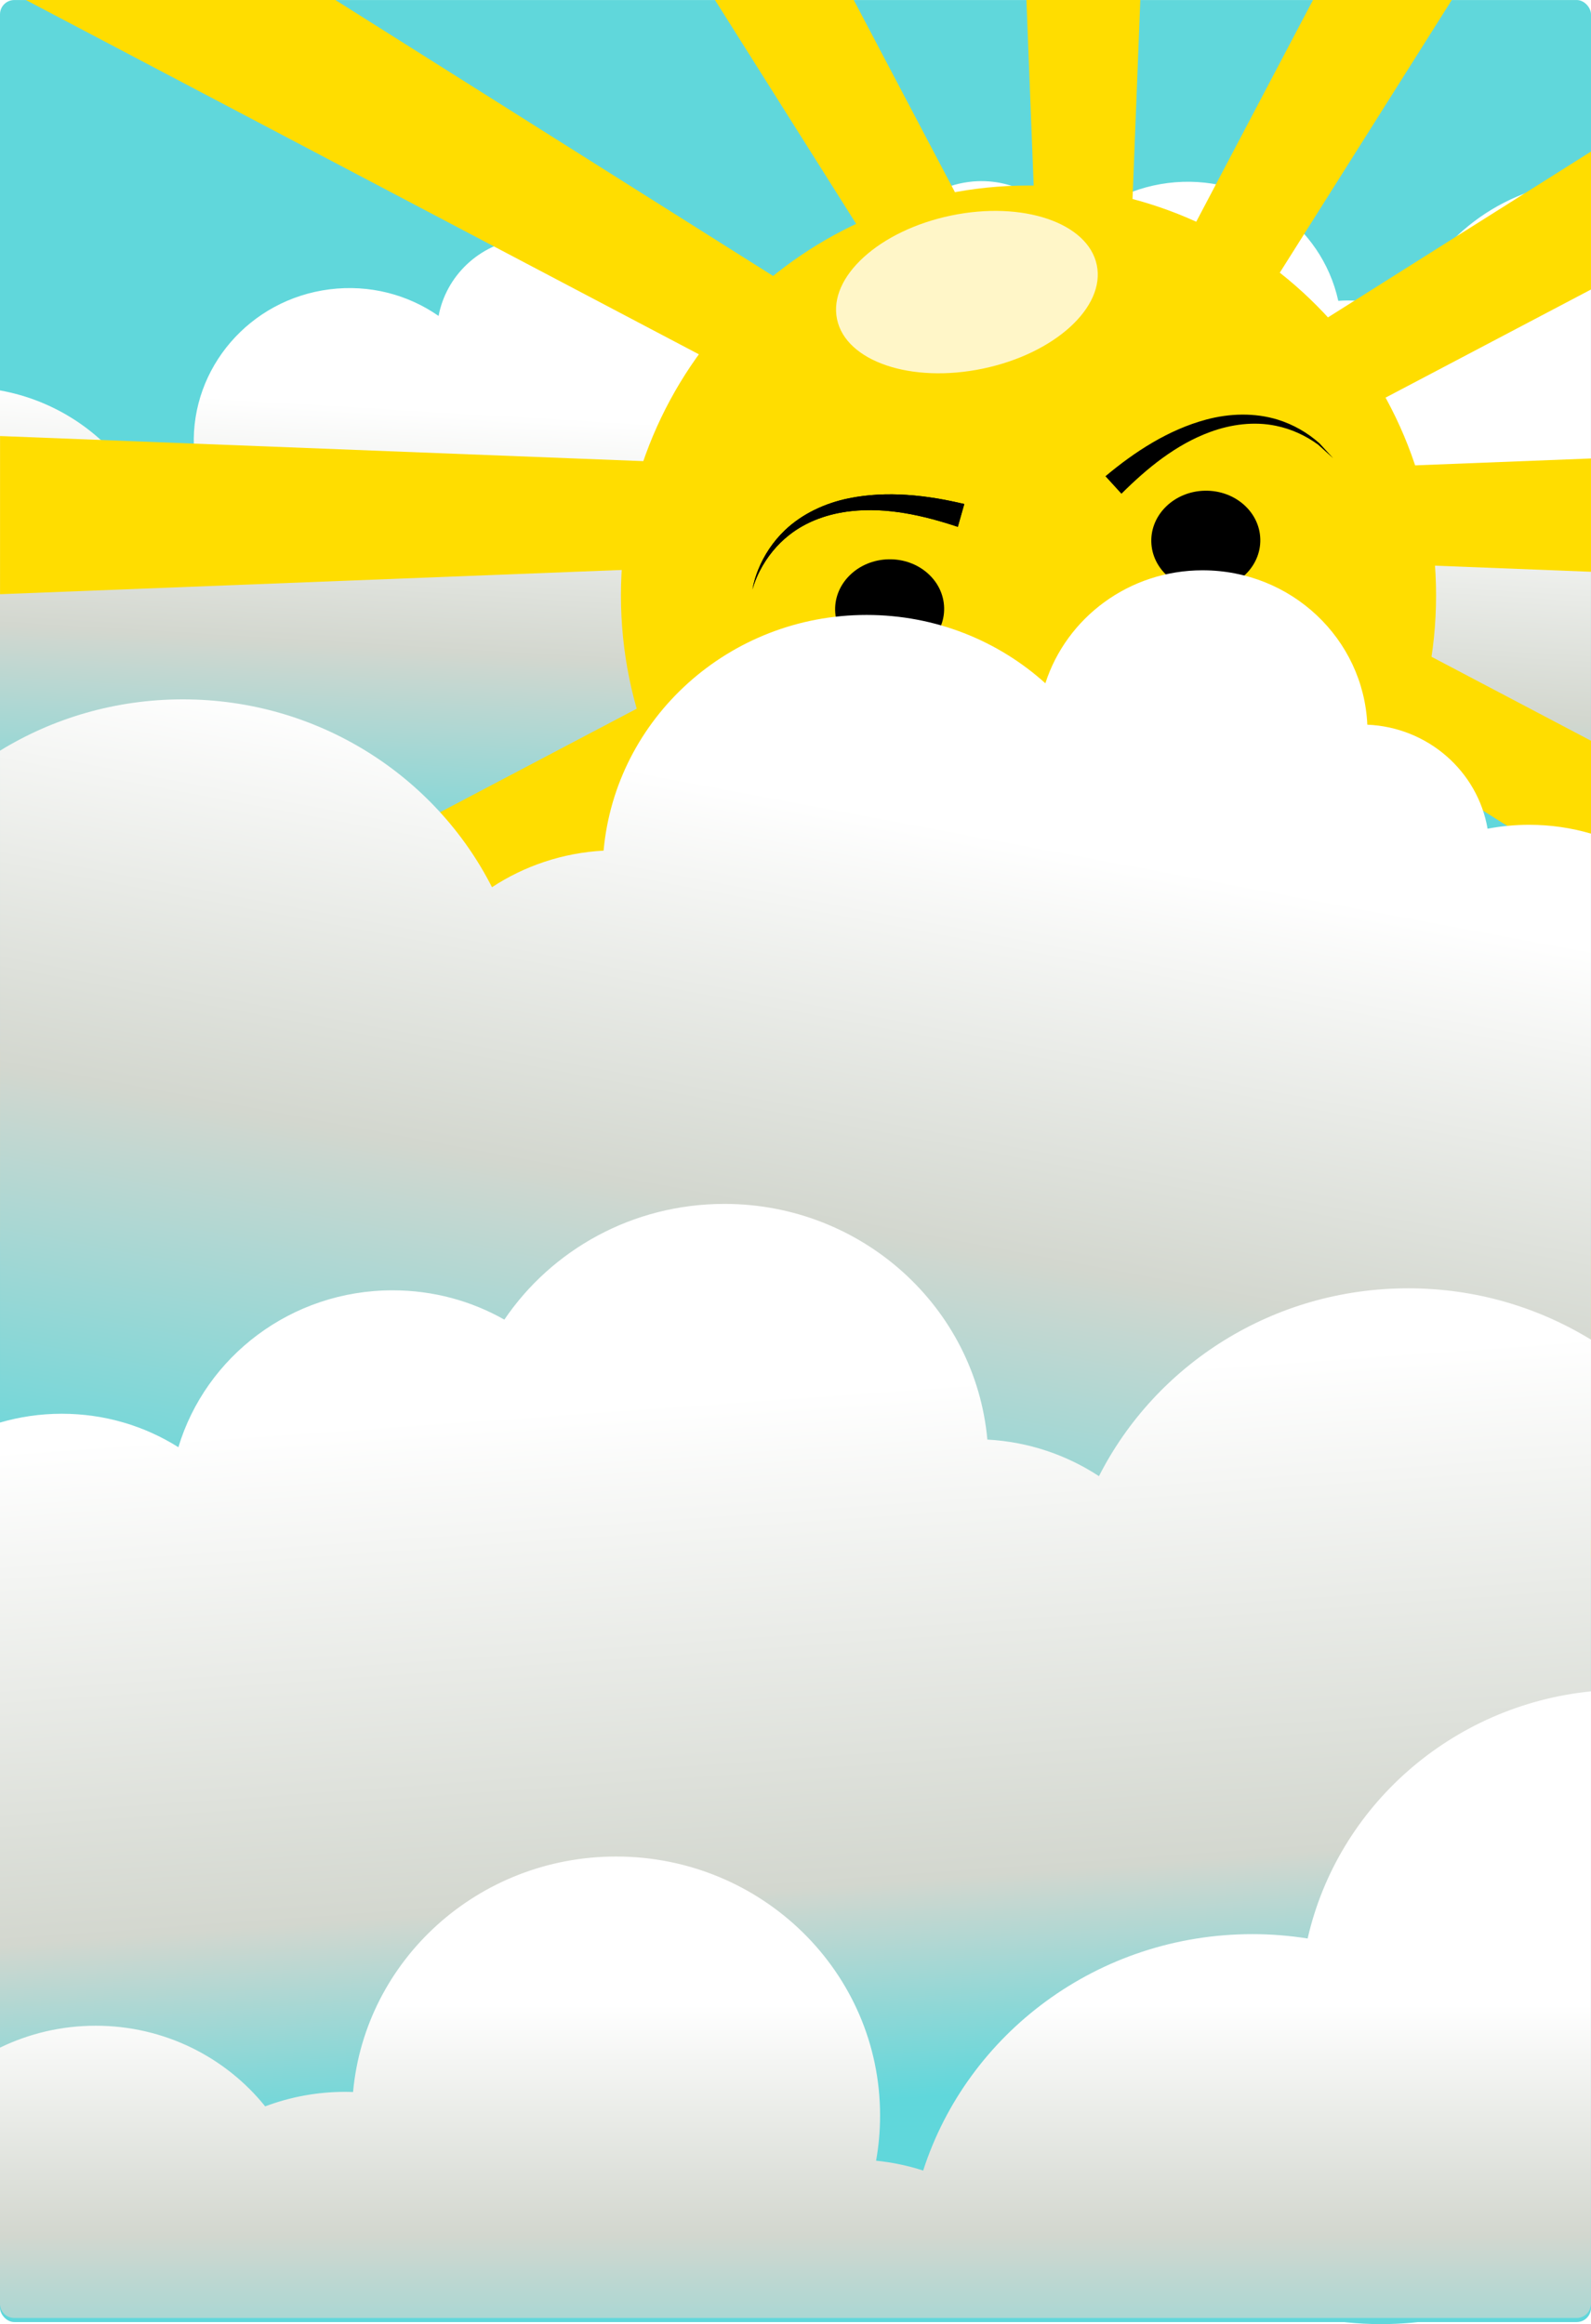 <?xml version="1.0" encoding="UTF-8" standalone="no"?>
<!-- Created with Inkscape (http://www.inkscape.org/) -->
<svg
    xmlns:inkscape="http://www.inkscape.org/namespaces/inkscape"
    xmlns:rdf="http://www.w3.org/1999/02/22-rdf-syntax-ns#"
    xmlns="http://www.w3.org/2000/svg"
    xmlns:sodipodi="http://sodipodi.sourceforge.net/DTD/sodipodi-0.dtd"
    xmlns:cc="http://creativecommons.org/ns#"
    xmlns:xlink="http://www.w3.org/1999/xlink"
    xmlns:dc="http://purl.org/dc/elements/1.1/"
    xmlns:svg="http://www.w3.org/2000/svg"
    xmlns:ns1="http://sozi.baierouge.fr"
    id="svg2"
    sodipodi:docname="clouds.svg"
    viewBox="0 0 671.43 980.88"
    version="1.1"
    inkscape:version="0.47pre4 r22446"
  >
  <defs
      id="defs4"
    >
    <linearGradient
        id="linearGradient3745"
        inkscape:collect="always"
      >
      <stop
          id="stop3747"
          style="stop-color:#ffffff"
          offset="0"
      />
      <stop
          id="stop3751"
          style="stop-color:#d3d7cf"
          offset=".489"
      />
      <stop
          id="stop3749"
          style="stop-color:#60d7db"
          offset="1"
      />
    </linearGradient
    >
    <linearGradient
        id="linearGradient2902"
        y2="648.93"
        gradientUnits="userSpaceOnUse"
        x2="372.86"
        gradientTransform="translate(-21.202 278)"
        y1="349.51"
        x1="351.43"
        inkscape:collect="always"
      >
      <stop
          id="stop3755"
          style="stop-color:#ffffff"
          offset="0"
      />
      <stop
          id="stop3757"
          style="stop-color:#d3d7cf"
          offset=".694"
      />
      <stop
          id="stop3759"
          style="stop-color:#60d7db"
          offset="1"
      />
    </linearGradient
    >
    <linearGradient
        id="linearGradient2906"
        y2="696.93"
        xlink:href="#linearGradient3745"
        gradientUnits="userSpaceOnUse"
        x2="416.86"
        gradientTransform="matrix(-1 0 0 1 724.52 29.429)"
        y1="349.51"
        x1="351.43"
        inkscape:collect="always"
    />
    <linearGradient
        id="linearGradient2914"
        y2="1083.8"
        xlink:href="#linearGradient3745"
        gradientUnits="userSpaceOnUse"
        x2="314.29"
        gradientTransform="translate(-21.202 -1.714)"
        y1="885.83"
        x1="314.29"
        inkscape:collect="always"
    />
    <linearGradient
        id="linearGradient3791"
        y2="696.93"
        xlink:href="#linearGradient3745"
        gradientUnits="userSpaceOnUse"
        x2="416.86"
        gradientTransform="matrix(-.582 .074 .074 .582 334.74 -21.157)"
        y1="349.51"
        x1="351.43"
        inkscape:collect="always"
    />
    <filter
        id="filter3835"
        height="1.533"
        width="1.209"
        color-interpolation-filters="sRGB"
        y="-.267"
        x="-.105"
        inkscape:collect="always"
      >
      <feGaussianBlur
          id="feGaussianBlur3837"
          stdDeviation="5.077"
          inkscape:collect="always"
      />
    </filter
    >
  </defs
  >
  <sodipodi:namedview
      id="base"
      bordercolor="#666666"
      inkscape:pageshadow="2"
      inkscape:window-y="0"
      pagecolor="#ffffff"
      inkscape:window-height="953"
      inkscape:window-maximized="1"
      inkscape:zoom="0.5"
      inkscape:window-x="0"
      showgrid="false"
      borderopacity="1.0"
      inkscape:current-layer="layer1"
      inkscape:cx="-77.746"
      inkscape:cy="620.20606"
      inkscape:window-width="1272"
      inkscape:pageopacity="0.0"
      inkscape:document-units="px"
  />
  <g
      id="layer1"
      inkscape:label="Capa 1"
      inkscape:groupmode="layer"
      transform="translate(-15.954 -38.062)"
    >
    <rect
        id="rect2827"
        style="fill:#60d7db"
        ry="6.032"
        height="980"
        width="671.43"
        y="38.076"
        x="15.954"
    />
    <path
        id="path3782"
        style="fill:url(#linearGradient3791)"
        d="m687.36 114.12c-2.637 0.092-5.298 0.286-7.969 0.625-33.268 4.218-59.671 26.682-70.094 55.781-8.583-4.195-18.382-6.236-28.562-5.5-7.051-32.069-38.083-54.011-71.938-49.719-16.936 2.147-31.524 10.487-41.75 22.375-7.215-15.431-24.037-25.141-42.156-22.844-21.758 2.758-37.377 21.81-35.656 43.031-14.825 2.521-25.639 14.913-26.281 29.312-3.381-0.212-6.824-0.13-10.312 0.312-4.91 0.622-9.582 1.89-13.938 3.688-4.677-0.658-9.546-0.718-14.469-0.094-3.489 0.442-6.841 1.232-10.062 2.281-4.215-13.783-17.796-23.102-32.781-21.844-3.63-20.979-23.492-35.54-45.25-32.781-18.119 2.297-31.958 15.913-35.094 32.656-12.868-8.96-29.095-13.366-46.031-11.219-33.855 4.292-58.424 33.279-57.25 66.094-10.042 1.827-19.017 6.234-26.281 12.438-12.664-18.666-32.705-31.785-55.531-35.875v253.56c4.159 0.114 8.365-0.085 12.625-0.625 23.444-2.972 43.305-15.587 55.906-33.219 14.056 7.214 30.404 10.433 47.375 8.281 25.742-3.263 47.132-18.133 59.375-38.531 8.153 1.526 16.682 1.852 25.375 0.75 11.688-1.482 22.495-5.337 31.938-11.031 16.064 11.718 36.609 17.567 58.094 14.844 22.434-2.844 41.57-14.487 54.219-30.938 16.351 12.763 37.763 19.28 60.188 16.438 21.485-2.724 39.9-13.519 52.531-28.875 10.565 3.158 22 4.2 33.688 2.719 8.694-1.102 16.86-3.55 24.375-7.062 16.945 16.698 41.383 25.763 67.125 22.5 16.971-2.151 32.002-9.351 43.812-19.844 12.374 10.382 27.947 17.066 44.781 18.562v-256.25z"
    />
    <path
        id="path3796"
        sodipodi:rx="172"
        sodipodi:ry="173"
        style="fill:#ffdd00"
        sodipodi:type="arc"
        d="m612 213.36c0 95.545-77.007 173-172 173s-172-77.455-172-173 77.007-173 172-173 172 77.455 172 173z"
        transform="translate(10,76)"
        sodipodi:cy="213.36218"
        sodipodi:cx="440"
    />
    <path
        id="path3721"
        style="fill:#ffdd00"
        d="m26.875 38.062 378.38 199.22-389.28-15.188v66.75l389.31-15.188-389.31 204.97v83.5l407.47-256.94-353.41 560.47 76.25 44.031 308.69-586.31-25.844 662.09h88.062l-25.86-662.08 196.04 372.34v-129.66l-164.5-260.88 164.5 103.72v-58.219l-146.31-77.031 146.31 5.719v-47.812l-146.34 5.719 146.34-77.03v-58.219l-164.5 103.72 105.75-167.69h-58.562l-78.719 149.5 5.844-149.5h-48.062l5.844 149.5-78.719-149.5h-58.562l105.75 167.69-265.94-167.69h-130.62z"
    />
    <g
        id="g3822"
        transform="matrix(1 -.022 .022 1 7.677 -1.953)"
      >
      <path
          id="path3818"
          sodipodi:rx="23"
          sodipodi:ry="21"
          style="fill:#000000"
          sodipodi:type="arc"
          d="m400 305.36c0 11.598-10.297 21-23 21s-23-9.402-23-21 10.297-21 23-21 23 9.402 23 21z"
          sodipodi:cy="305.36218"
          sodipodi:cx="377"
      />
      <path
          id="path3820"
          sodipodi:rx="23"
          sodipodi:ry="21"
          style="fill:#000000"
          sodipodi:type="arc"
          d="m400 305.36c0 11.598-10.297 21-23 21s-23-9.402-23-21 10.297-21 23-21 23 9.402 23 21z"
          transform="translate(134,-26)"
          sodipodi:cy="305.36218"
          sodipodi:cx="377"
      />
      <path
          id="path3808"
          d="m406.52 271.3 2.945-9.556c-15.672-4.119-32.414-6.403-48.576-3.504h-0c-10.093 1.813-19.821 6.063-27.318 12.881-5.089 4.646-9.074 10.361-11.706 16.572-0.809 1.909-1.496 3.866-2.023 5.859-0.147 0.557-0.282 1.118-0.397 1.682-0.03 0.149-0.059 0.299-0.086 0.449-0.007 0.039-0.013 0.077-0.02 0.116-0.001 0.01-0.003 0.02-0.004 0.03-0.001 0.003-0.001 0.007-0.002 0.011v0-0c0.001-0.003 0.001-0.007 0.002-0.01 0.002-0.01 0.005-0.02 0.008-0.029 0.01-0.038 0.02-0.076 0.031-0.114 0.041-0.147 0.083-0.292 0.128-0.438 0.167-0.549 0.353-1.092 0.552-1.63v-0c0.709-1.924 1.568-3.783 2.538-5.577 3.155-5.834 7.524-10.941 12.711-14.84 7.601-5.736 16.96-8.69 26.325-9.511h0c15.169-1.344 30.35 2.417 44.892 7.609z"
          inkscape:original-d="m 407.99558,266.52142 c -77.96614,-24.02666 -88.65919,29.31805 -88.65919,29.31805"
          style="fill-rule:evenodd;fill:#000000"
          inkscape:path-effect="#path-effect3810"
      />
      <path
          id="path3812"
          inkscape:path-effect="#path-effect3810"
          inkscape:original-d="m 407.99558,266.52142 c -77.96614,-24.02666 -88.65919,29.31805 -88.65919,29.31805"
          style="fill-rule:evenodd;fill:#000000"
          d="m406.52 271.3 2.945-9.556c-15.672-4.119-32.414-6.403-48.576-3.504h-0c-10.093 1.813-19.821 6.063-27.318 12.881-5.089 4.646-9.074 10.361-11.706 16.572-0.809 1.909-1.496 3.866-2.023 5.859-0.147 0.557-0.282 1.118-0.397 1.682-0.03 0.149-0.059 0.299-0.086 0.449-0.007 0.039-0.013 0.077-0.02 0.116-0.001 0.01-0.003 0.02-0.004 0.03-0.001 0.003-0.001 0.007-0.002 0.011v0-0c0.001-0.003 0.001-0.007 0.002-0.01 0.002-0.01 0.005-0.02 0.008-0.029 0.01-0.038 0.02-0.076 0.031-0.114 0.041-0.147 0.083-0.292 0.128-0.438 0.167-0.549 0.353-1.092 0.552-1.63v-0c0.709-1.924 1.568-3.783 2.538-5.577 3.155-5.834 7.524-10.941 12.711-14.84 7.601-5.736 16.96-8.69 26.325-9.511h0c15.169-1.344 30.35 2.417 44.892 7.609z"
      />
      <path
          id="path3814"
          d="m469.27 251.33 6.576 7.534c11.176-10.655 23.517-20.263 37.922-25.202 8.89-3.057 18.642-4.162 27.918-2.012 6.308 1.438 12.371 4.323 17.631 8.377 2.042 1.926 4.096 3.864 6.161 5.814l0 0-0-0c-1.859-2.121-3.729-4.254-5.611-6.4-4.924-4.599-10.892-8.205-17.447-10.396-9.622-3.182-20.236-3.11-30.195-0.663-15.944 3.922-30.312 12.814-42.956 22.949z"
          inkscape:original-d="m 472.56242,255.09531 c 61.46554,-53.64687 92.92108,-9.25601 92.92108,-9.25601"
          style="fill-rule:evenodd;fill:#000000"
          inkscape:path-effect="#path-effect3816"
      />
    </g
    >
    <path
        id="path2904"
        style="fill:url(#linearGradient2906)"
        d="m523.49 278.75c-31.136 0-57.482 20.043-66.375 47.688-19.842-17.912-46.334-28.844-75.438-28.844-58.175 0-105.95 43.722-111 99.469-17.375 0.937-33.478 6.503-47.094 15.438-23.865-46.979-73.332-79.281-130.5-79.281-28.328 0-54.753 7.941-77.125 21.656v383.69c23.898 19.837 54.802 31.812 88.563 31.812 40.286 0 76.503-17.039 101.59-44.156 22.224 15.214 49.244 24.156 78.406 24.156 44.234 0 83.578-20.533 108.66-52.406 13.462 4.329 27.843 6.688 42.781 6.688 20.084 0 39.154-4.239 56.344-11.844 24.655 23.262 58.143 37.562 95.062 37.562 39.43 0 74.979-16.315 100-42.438v-298.06c-8.27-2.423-17.02-3.719-26.094-3.719-5.995 0-11.859 0.573-17.531 1.656-4.174-24.214-25.137-42.821-50.75-43.906-1.64-36.258-32.112-65.156-69.5-65.156z"
    />
    <path
        id="path2841"
        style="fill:url(#linearGradient2902)"
        d="m321.64 546.16c-38.761 0-72.882 19.404-92.844 48.844-13.87-7.868-29.98-12.375-47.156-12.375-42.78 0-78.875 27.942-90.406 66.219-14.183-8.944-31.071-14.125-49.188-14.125-9.073 0-17.824 1.296-26.094 3.719v298.06c25.021 26.123 60.57 42.438 100 42.438 36.919 0 70.408-14.301 95.062-37.562 17.19 7.605 36.26 11.844 56.344 11.844 14.939 0 29.319-2.358 42.781-6.688 25.078 31.873 64.422 52.406 108.66 52.406 29.162 0 56.182-8.943 78.406-24.156 25.091 27.117 61.308 44.156 101.59 44.156 33.761 0 64.665-11.975 88.562-31.812v-383.69c-22.372-13.715-48.797-21.656-77.125-21.656-57.168 0-106.63 32.303-130.5 79.281-13.616-8.934-29.718-14.5-47.094-15.438-5.05-55.747-52.825-99.469-111-99.469z"
    />
    <path
        id="rect2863"
        style="fill:url(#linearGradient2914)"
        d="m687.36 751.88c-58.991 5.987-106.88 48.642-119.56 104.31-7.584-1.194-15.354-1.844-23.281-1.844-65.162 0-120.33 41.937-138.97 99.781-6.353-2.058-13.004-3.465-19.875-4.156 1.121-6.218 1.688-12.592 1.688-19.125 0-60.334-49.866-109.25-111.41-109.25-58.148 0-105.91 43.665-111 99.375-1.097-0.037-2.207-0.062-3.312-0.062-11.91 0-23.29 2.175-33.781 6.125-16.669-20.722-42.524-34.031-71.531-34.031-14.502 0-28.207 3.335-40.375 9.25v108.06c0 3.342 2.69 6.031 6.031 6.031h659.34c3.342 0 6.031-2.69 6.031-6.031v-258.44z"
    />
    <path
        id="path3829"
        sodipodi:rx="59"
        sodipodi:ry="22"
        style="filter:url(#filter3835);fill:#fff6c8"
        sodipodi:type="arc"
        d="m528 178.36c0 12.15-26.415 22-59 22s-59-9.85-59-22 26.415-22 59-22 59 9.85 59 22z"
        transform="matrix(.929 -.194 .307 1.468 -66.452 -9.508)"
        sodipodi:cy="178.36218"
        sodipodi:cx="469"
    />
  </g
  >
</svg
>
